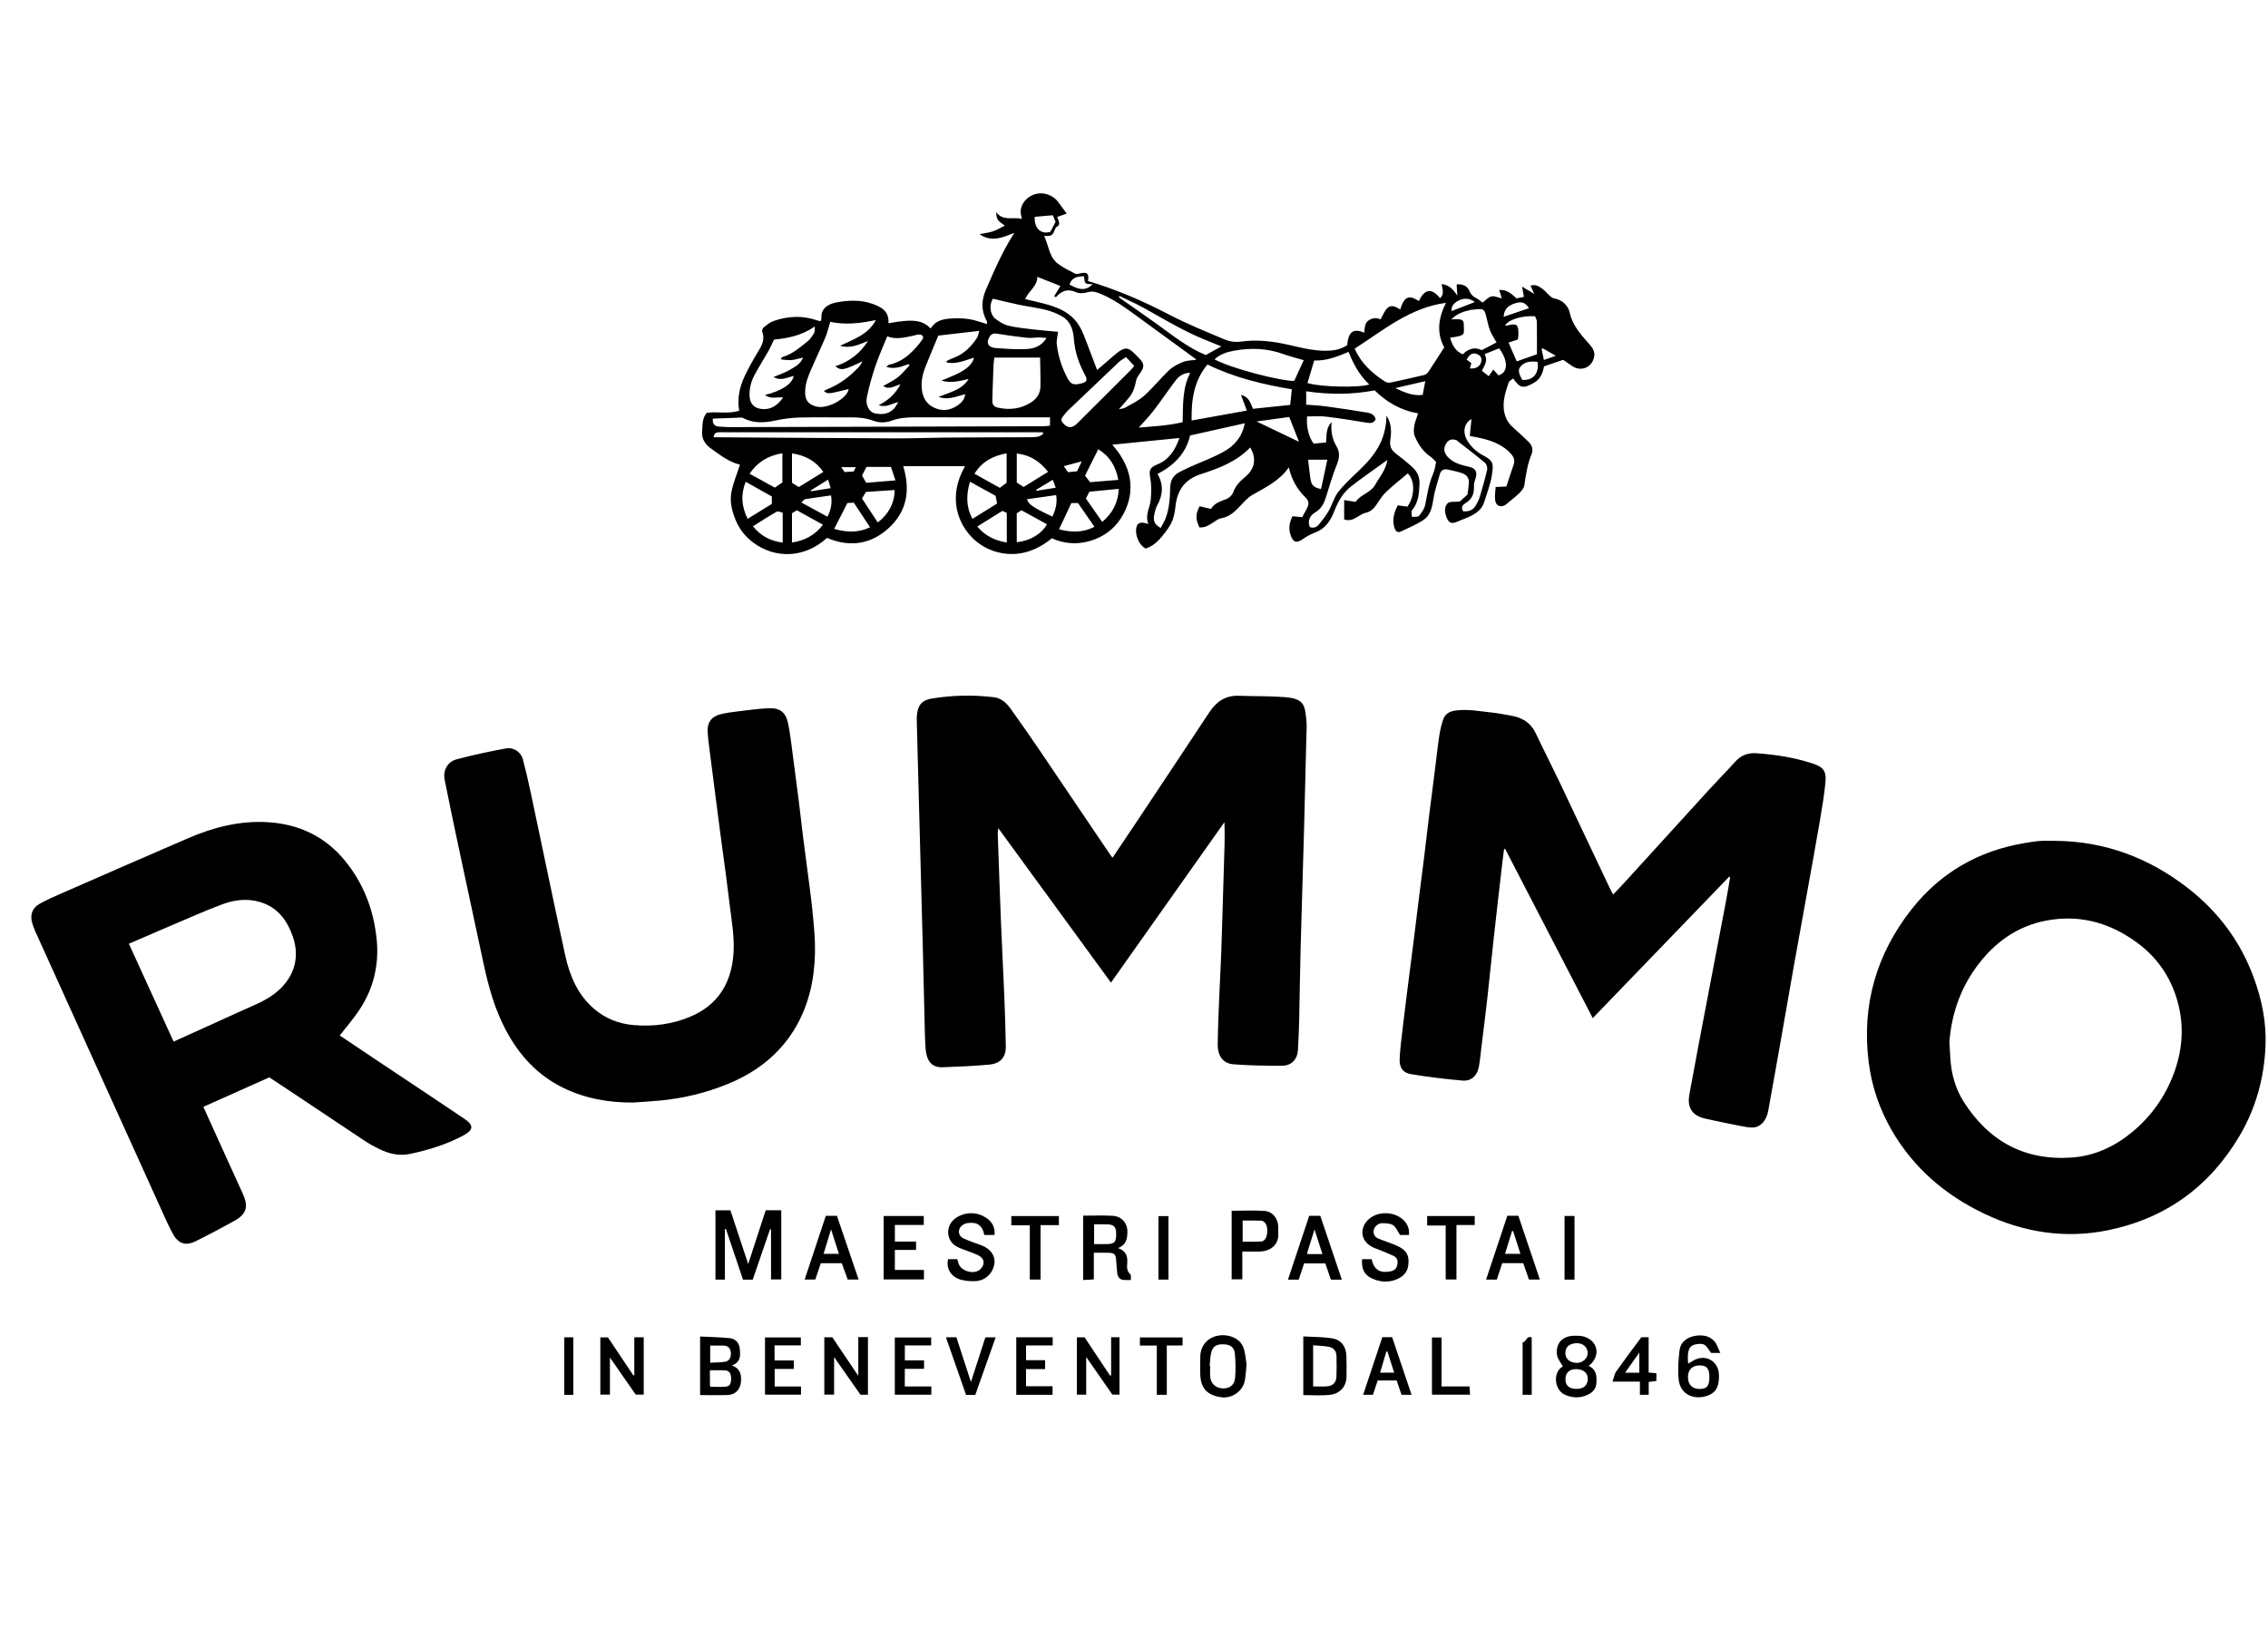 <svg xmlns:inkscape="http://www.inkscape.org/namespaces/inkscape" xmlns:sodipodi="http://sodipodi.sourceforge.net/DTD/sodipodi-0.dtd" xmlns="http://www.w3.org/2000/svg" xmlns:svg="http://www.w3.org/2000/svg" id="svg1334" width="104.979" height="75.376" viewBox="0 0 104.979 75.376" sodipodi:docname="Zuccato.svg" inkscape:export-filename="Rummo.svg" inkscape:export-xdpi="96" inkscape:export-ydpi="96"><defs id="defs1338"><clipPath id="clipPath3917"><path d="M 0,52.376 H 99.2 V 0 H 0 Z" id="path3915"></path></clipPath></defs><g id="g3911" transform="matrix(1.164,0,0,-1.164,-4.575,67.309)"><g id="g3913" clip-path="url(#clipPath3917)"><g id="g3919" transform="translate(37.961,39.245)"><path d="m 0,0 h -0.578 c 0.055,-0.081 0.095,-0.139 0.133,-0.195 0.126,0.008 0.239,0.014 0.363,0.022 C -0.055,-0.116 -0.028,-0.059 0,0 M 27.322,4.723 C 27.304,4.715 27.287,4.708 27.27,4.701 c 0.027,-0.13 0.056,-0.26 0.094,-0.438 0.158,0.055 0.289,0.101 0.474,0.166 -0.213,0.121 -0.365,0.208 -0.516,0.294 M 7.832,-0.504 C 7.598,-0.645 7.384,-0.774 7.17,-0.903 c 0.005,-0.013 0.01,-0.026 0.015,-0.038 0.25,0.04 0.5,0.079 0.767,0.122 -0.045,0.119 -0.078,0.206 -0.12,0.315 m -9.633,-0.428 c 0.008,-0.009 0.016,-0.018 0.025,-0.027 0.25,0.039 0.501,0.079 0.777,0.122 -0.037,0.124 -0.065,0.217 -0.101,0.34 -0.254,-0.158 -0.478,-0.296 -0.701,-0.435 M 8.44,-0.2 c 0.135,0.013 0.245,0.024 0.359,0.035 0.064,0.134 0.123,0.26 0.188,0.395 C 8.731,0.162 8.511,0.103 8.271,0.039 8.334,-0.051 8.385,-0.122 8.44,-0.2 m 15.252,6.408 c 0.317,0.123 0.617,0.239 0.924,0.357 -0.199,0.157 -0.421,0.171 -0.644,0.06 C 23.8,6.54 23.67,6.409 23.692,6.208 m 0.727,-2.282 c 0.246,-0.023 0.408,0.081 0.451,0.263 0.035,0.15 -0.021,0.254 -0.166,0.308 C 24.527,4.562 24.422,4.507 24.29,4.277 24.352,4.231 24.416,4.185 24.479,4.138 24.458,4.064 24.441,4.005 24.419,3.926 M 8.5,7.263 C 8.91,7.026 9.161,7.023 9.422,7.274 9.315,7.288 9.194,7.269 9.14,7.32 9.084,7.374 9.094,7.495 9.074,7.595 8.83,7.582 8.588,7.557 8.5,7.263 M 25.766,5.98 c 0.338,0.115 0.675,0.23 1.005,0.343 C 26.607,6.557 26.49,6.599 26.21,6.514 25.913,6.422 25.77,6.243 25.766,5.98 M 22.646,3.419 C 22.25,3.328 21.875,3.241 21.454,3.144 c 0.377,-0.182 0.709,-0.317 1.089,-0.271 0.036,0.186 0.068,0.358 0.103,0.546 m 4.466,0.767 c -0.273,0.036 -0.534,0.013 -0.694,-0.205 -0.119,-0.163 0.008,-0.35 0.082,-0.51 0.432,-0.034 0.68,0.25 0.612,0.715 M 7.739,9.361 C 7.806,9.49 7.866,9.605 7.945,9.757 7.923,9.811 7.883,9.904 7.834,10.019 7.583,9.997 7.347,9.976 7.116,9.956 7.086,9.489 7.378,9.243 7.739,9.361 M -0.983,-1.125 c -0.352,-0.05 -0.695,-0.094 -1.036,-0.151 -0.048,-0.008 -0.086,-0.077 -0.144,-0.131 0.367,-0.2 0.696,-0.38 1.035,-0.564 0.147,0.277 0.193,0.546 0.145,0.846 m 8.805,-0.843 c 0.121,0.275 0.199,0.54 0.146,0.856 -0.393,-0.056 -0.775,-0.11 -1.157,-0.164 0.038,-0.195 0.248,-0.337 1.011,-0.692 m 10.93,2.263 h -0.765 c 0.032,-0.269 0.057,-0.532 0.098,-0.793 0.036,-0.228 0.158,-0.329 0.417,-0.371 0.083,0.385 0.166,0.77 0.25,1.164 M 17.625,1.009 C 17.485,1.365 17.367,1.663 17.236,1.995 16.831,1.939 16.406,1.88 15.937,1.816 16.518,1.538 17.052,1.283 17.625,1.009 m -17.199,-1 C 0.365,-0.11 0.309,-0.218 0.249,-0.333 c 0.056,-0.099 0.11,-0.196 0.164,-0.291 0.385,0.032 0.754,0.063 1.165,0.097 -0.068,0.202 -0.123,0.368 -0.18,0.536 z M 25.353,3.882 C 25.438,3.785 25.499,3.715 25.554,3.651 25.956,3.758 25.94,4.253 25.583,4.725 25.403,4.653 25.214,4.578 25.006,4.495 25.151,4.235 25.001,4.051 24.897,3.831 24.991,3.759 25.079,3.69 25.17,3.619 25.24,3.72 25.286,3.785 25.353,3.882 M 4.831,-2.362 c 0.315,-0.375 0.705,-0.56 1.174,-0.637 v 1.178 C 5.956,-1.798 5.893,-1.77 5.83,-1.741 5.491,-1.952 5.164,-2.155 4.831,-2.362 m -7.737,-0.639 v 1.189 c -0.078,0.015 -0.183,0.071 -0.238,0.04 -0.32,-0.181 -0.628,-0.383 -0.947,-0.582 0.314,-0.382 0.693,-0.586 1.185,-0.647 m 9.307,0.015 c 0.527,0.05 0.989,0.329 1.201,0.713 C 7.263,-2.087 6.924,-1.9 6.587,-1.715 6.517,-1.76 6.458,-1.799 6.401,-1.836 Z m 3.09,0.612 C 9.264,-2.046 9.048,-1.733 8.837,-1.429 H 8.572 C 8.411,-1.771 8.254,-2.106 8.082,-2.473 8.567,-2.598 9.021,-2.615 9.491,-2.374 m -10.35,-0.082 c 0.494,-0.142 0.953,-0.162 1.426,0.064 -0.223,0.338 -0.433,0.657 -0.645,0.978 -0.09,-0.004 -0.17,-0.009 -0.255,-0.013 -0.171,-0.333 -0.337,-0.658 -0.526,-1.029 m -1.678,-0.543 c 0.513,0.078 0.921,0.297 1.232,0.709 -0.36,0.199 -0.698,0.386 -1.038,0.574 -0.074,-0.046 -0.141,-0.087 -0.194,-0.119 z m 8.939,2.386 C 6.48,-0.664 6.573,-0.724 6.674,-0.79 7,-0.587 7.321,-0.389 7.647,-0.187 7.322,0.229 6.932,0.483 6.402,0.542 Z M 7.584,5.135 C 7.462,5.146 7.384,5.161 7.305,5.16 7.142,5.158 6.977,5.127 6.816,5.144 6.413,5.187 6.01,5.244 5.609,5.308 5.487,5.327 5.402,5.304 5.334,5.205 5.165,4.958 5.254,4.761 5.563,4.737 5.929,4.709 6.298,4.682 6.665,4.691 6.997,4.7 7.335,4.744 7.584,5.135 M 5.561,-1.141 c -0.341,0.188 -0.67,0.369 -1.02,0.561 -0.155,-0.522 -0.158,-1.004 0.098,-1.477 0.34,0.211 0.661,0.411 0.98,0.608 -0.02,0.107 -0.038,0.201 -0.058,0.308 m 4.896,0.277 C 10.04,-0.905 9.663,-0.941 9.288,-0.978 9.239,-1.075 9.197,-1.161 9.152,-1.25 9.368,-1.56 9.579,-1.862 9.8,-2.179 c 0.408,0.346 0.632,0.755 0.657,1.315 M 0.874,-2.2 c 0.429,0.322 0.665,0.772 0.673,1.29 C 1.165,-0.936 0.784,-0.961 0.405,-0.986 0.349,-1.078 0.299,-1.16 0.247,-1.247 0.456,-1.566 0.661,-1.878 0.874,-2.2 m -4.213,1.033 c -0.349,0.196 -0.69,0.388 -1.039,0.584 -0.205,-0.514 -0.164,-0.99 0.079,-1.473 0.325,0.201 0.645,0.399 0.96,0.594 z m 13.778,0.66 C 10.341,0.023 10.104,0.428 9.642,0.712 9.462,0.353 9.289,0.008 9.116,-0.338 c 0.068,-0.089 0.131,-0.171 0.2,-0.261 0.367,0.03 0.732,0.06 1.123,0.092 m -11.728,0.316 c -0.308,0.445 -0.729,0.659 -1.248,0.739 v -1.171 c 0.085,-0.052 0.174,-0.107 0.272,-0.169 0.317,0.196 0.634,0.39 0.976,0.601 M 4.72,-0.263 c 0.347,-0.193 0.682,-0.38 1.008,-0.561 0.102,0.076 0.191,0.143 0.27,0.202 V 0.549 C 5.454,0.45 5.019,0.223 4.72,-0.263 m -7.939,-0.552 c 0.109,0.074 0.21,0.142 0.3,0.204 V 0.552 C -3.486,0.461 -3.911,0.2 -4.223,-0.262 c 0.339,-0.187 0.666,-0.367 1.004,-0.553 M 10.482,6.811 C 10.476,6.799 10.47,6.788 10.464,6.776 c 0.014,-0.018 0.023,-0.041 0.04,-0.053 0.492,-0.345 0.989,-0.683 1.475,-1.035 0.624,-0.45 1.225,-0.935 1.939,-1.23 0.205,0.113 0.407,0.226 0.618,0.344 -0.24,0.097 -0.457,0.186 -0.674,0.275 -0.828,0.337 -1.59,0.798 -2.367,1.233 -0.328,0.183 -0.675,0.335 -1.013,0.501 m 15.8,-2.604 c 0.283,0.099 0.532,0.187 0.804,0.281 0,0.418 0.003,0.859 -0.003,1.301 -10e-4,0.074 -0.049,0.148 -0.071,0.212 -0.509,0.038 -1.063,-0.135 -1.192,-0.365 0.025,-0.002 0.05,-0.01 0.072,-0.004 0.4,0.097 0.464,0.048 0.457,-0.358 C 26.347,5.211 26.336,5.148 26.33,5.077 26.201,5.034 26.082,4.994 25.958,4.953 26.069,4.696 26.175,4.451 26.282,4.207 m -2.129,-5.964 c 0.254,-0.014 0.392,0.049 0.505,0.239 0.061,0.105 0.12,0.216 0.154,0.332 0.106,0.357 0.211,0.716 0.293,1.079 0.02,0.085 -0.02,0.225 -0.084,0.279 -0.36,0.303 -0.736,0.587 -1.107,0.877 -0.013,0.011 -0.025,0.026 -0.039,0.03 -0.144,0.04 -0.272,0.032 -0.372,-0.102 -0.164,-0.22 -0.127,-0.437 0.107,-0.64 0.23,-0.2 0.513,-0.262 0.798,-0.329 0.234,-0.054 0.305,-0.19 0.249,-0.416 -0.028,-0.11 -0.08,-0.221 -0.075,-0.33 0.014,-0.291 -0.055,-0.524 -0.323,-0.684 -0.107,-0.064 -0.215,-0.17 -0.106,-0.335 M 13.299,3.752 C 13.023,3.75 12.847,3.616 12.714,3.44 12.418,3.053 12.148,2.646 11.852,2.259 11.673,2.025 11.464,1.813 11.252,1.573 c 0.598,0.05 1.179,0.079 1.746,0.215 0.018,0.679 -0.019,1.336 0.301,1.964 M 23.68,5.875 c 0.411,0.027 0.498,-0.001 0.497,-0.195 -0.001,-0.426 0.114,-0.434 -0.545,-0.533 0.086,-0.291 0.212,-0.539 0.509,-0.659 0.226,0.231 0.472,0.298 0.753,0.166 0.195,0.102 0.386,0.202 0.586,0.306 -0.091,0.162 -0.186,0.297 -0.246,0.446 -0.064,0.156 -0.1,0.323 -0.139,0.488 -0.098,0.413 -0.11,0.422 -0.536,0.371 -0.024,-0.003 -0.05,0 -0.074,-0.005 C 24.198,6.201 23.92,6.12 23.68,5.875 M 10.747,4.378 C 10.625,4.294 10.531,4.246 10.457,4.175 9.779,3.534 9.104,2.891 8.43,2.245 8.354,2.172 8.293,2.083 8.227,2 8.153,1.907 8.169,1.823 8.249,1.739 8.436,1.54 8.603,1.538 8.813,1.746 c 0.704,0.699 1.406,1.4 2.107,2.102 0.045,0.045 0.084,0.097 0.154,0.178 -0.105,0.113 -0.205,0.22 -0.327,0.352 M 18.229,4.241 C 18.138,3.938 18.049,3.642 17.961,3.345 18.471,3.185 20.024,3.151 20.417,3.287 20.032,3.652 19.787,4.103 19.596,4.583 19.155,4.402 18.744,4.226 18.229,4.241 M 7.45,1.326 C 7.446,1.346 7.443,1.367 7.439,1.387 H 7.199 C 3.04,1.388 -1.12,1.388 -5.279,1.388 -5.345,1.388 -5.411,1.393 -5.476,1.385 -5.59,1.372 -5.62,1.336 -5.66,1.188 c 0.043,0 0.084,0 0.125,0 C -3.157,1.172 -0.778,1.154 1.6,1.144 2.248,1.141 2.896,1.169 3.543,1.175 4.692,1.184 5.841,1.186 6.989,1.19 7.158,1.191 7.324,1.199 7.45,1.326 M 17.813,4.255 C 17.537,4.336 17.269,4.4 17.012,4.494 16.368,4.729 15.71,4.753 15.044,4.632 14.765,4.582 14.491,4.496 14.264,4.288 14.947,3.917 16.925,3.416 17.435,3.43 17.56,3.703 17.684,3.973 17.813,4.255 M 1.214,3.989 C 1.275,4.037 1.297,4.068 1.325,4.074 1.637,4.138 1.906,4.293 2.137,4.499 2.324,4.664 2.491,4.857 2.637,5.06 2.729,5.186 2.659,5.276 2.5,5.274 2.445,5.274 2.39,5.252 2.335,5.24 1.963,5.16 1.592,5.059 1.251,5.206 1.085,4.793 0.908,4.401 0.771,3.996 0.638,3.599 0.525,3.191 0.441,2.781 0.377,2.473 0.531,2.187 0.761,2.139 1.04,2.08 1.316,2.104 1.526,2.334 1.593,2.408 1.636,2.503 1.69,2.588 1.425,2.53 1.222,2.354 0.91,2.465 1.311,2.662 1.583,2.932 1.776,3.292 1.551,3.242 1.345,3.058 1.092,3.225 1.302,3.35 1.508,3.444 1.681,3.582 1.851,3.716 1.987,3.894 2.139,4.052 2.125,4.067 2.112,4.083 2.099,4.098 1.827,4.008 1.559,3.877 1.214,3.989 M -2.889,2.771 c -0.239,0.025 -0.483,-0.08 -0.723,0.099 0.679,0.166 1.088,0.444 1.143,0.759 -0.258,-0.063 -0.513,-0.214 -0.8,-0.045 0.232,0.101 0.457,0.171 0.653,0.29 0.189,0.114 0.412,0.212 0.52,0.485 C -2.279,4.317 -2.42,4.27 -2.563,4.258 -2.695,4.247 -2.831,4.273 -2.965,4.283 c -0.001,0.02 -0.001,0.039 -0.002,0.058 0.026,0.016 0.05,0.038 0.079,0.047 0.382,0.121 0.679,0.378 0.98,0.624 0.104,0.085 0.182,0.208 0.253,0.325 0.032,0.054 0.017,0.137 0.027,0.257 C -2.161,5.227 -2.715,5.125 -3.251,5.073 -3.332,4.906 -3.391,4.764 -3.467,4.63 -3.647,4.312 -3.845,4.001 -4.019,3.679 -4.164,3.412 -4.241,3.122 -4.223,2.812 -4.205,2.52 -4.044,2.35 -3.758,2.315 c 0.402,-0.049 0.655,0.16 0.869,0.456 M 13.292,1.259 C 13.13,0.542 12.651,0.068 11.999,-0.272 c 0.252,-0.434 0.21,-0.842 -0.012,-1.249 -0.049,-0.09 -0.08,-0.195 -0.103,-0.297 -0.071,-0.318 -0.025,-0.444 0.239,-0.603 0.066,0.127 0.143,0.247 0.194,0.378 0.155,0.393 0.174,0.813 0.186,1.226 0.009,0.3 0.122,0.495 0.378,0.625 0.138,0.07 0.275,0.139 0.415,0.202 0.444,0.199 0.906,0.366 1.329,0.601 0.425,0.236 0.744,0.59 0.842,1.134 C 14.736,1.582 14.035,1.425 13.292,1.259 M 7.329,4.358 H 5.508 C 5.498,4.266 5.483,4.17 5.478,4.075 5.469,3.928 5.466,3.78 5.461,3.633 5.45,3.299 5.435,2.964 5.43,2.63 5.427,2.482 5.504,2.397 5.659,2.364 6.125,2.265 6.566,2.316 6.968,2.574 7.182,2.711 7.333,2.917 7.341,3.176 7.354,3.557 7.335,3.939 7.329,4.358 M 8.044,5.384 C 8.023,5.199 7.975,5.037 7.993,4.882 8.047,4.412 8.194,3.964 8.415,3.545 8.548,3.292 8.656,3.258 8.938,3.322 9.202,3.383 9.232,3.45 9.102,3.692 8.865,4.133 8.711,4.597 8.672,5.1 8.645,5.459 8.542,5.802 8.206,5.995 8.006,6.11 7.782,6.199 7.558,6.255 7.205,6.343 6.841,6.385 6.484,6.46 6.137,6.532 5.794,6.62 5.453,6.7 5.296,6.449 5.333,6.073 5.554,5.901 5.705,5.784 5.88,5.672 6.062,5.628 6.392,5.549 6.734,5.515 7.072,5.475 7.403,5.436 7.736,5.412 8.044,5.384 M 3.623,4.159 C 3.616,4.178 3.61,4.198 3.604,4.217 3.696,4.259 3.786,4.309 3.881,4.343 4.291,4.494 4.583,4.782 4.817,5.136 4.865,5.209 4.875,5.307 4.912,5.42 4.345,5.355 3.823,5.295 3.281,5.232 3.121,4.845 2.941,4.421 2.771,3.994 2.665,3.727 2.6,3.45 2.621,3.158 2.646,2.822 2.767,2.543 3.083,2.381 3.419,2.209 3.749,2.247 4.048,2.456 4.194,2.558 4.335,2.69 4.35,2.901 4.001,2.818 3.681,2.651 3.289,2.794 3.532,2.888 3.747,2.957 3.948,3.053 4.155,3.152 4.349,3.278 4.489,3.506 4.119,3.423 3.778,3.331 3.405,3.442 3.676,3.56 3.927,3.647 4.156,3.774 4.5,3.965 4.628,4.119 4.707,4.357 4.347,4.249 4.003,4.086 3.623,4.159 m 4.1,-2.178 H 7.386 C 5.705,1.98 4.023,1.976 2.342,1.981 2.029,1.982 1.726,1.957 1.431,1.85 1.185,1.76 0.934,1.756 0.689,1.848 0.393,1.959 0.089,1.983 -0.224,1.98 -0.896,1.973 -1.569,1.991 -2.241,1.973 -2.564,1.964 -2.891,1.92 -3.207,1.852 -3.633,1.761 -4.043,1.738 -4.445,1.936 -4.479,1.953 -4.52,1.973 -4.557,1.971 -4.932,1.959 -5.308,1.943 -5.685,1.929 -5.702,1.728 -5.621,1.627 -5.442,1.613 c 0.155,-0.012 0.31,-0.022 0.465,-0.022 4.158,0.011 8.316,0.023 12.474,0.036 0.071,0 0.141,0.015 0.226,0.024 z M -1.015,5.78 C -1.083,5.561 -1.129,5.355 -1.208,5.163 -1.343,4.833 -1.504,4.513 -1.644,4.184 -1.813,3.783 -2.029,3.395 -2.014,2.937 c 0.01,-0.289 0.139,-0.437 0.418,-0.52 0.434,-0.127 1.12,0.252 1.279,0.579 0.014,0.03 0.02,0.065 0.034,0.11 C -1.113,2.9 -1.113,2.9 -1.268,3.028 -1.217,3.055 -1.17,3.085 -1.119,3.105 -0.632,3.299 -0.228,3.61 0.126,3.989 0.185,4.052 0.222,4.137 0.269,4.211 -0.472,3.853 -0.586,3.827 -0.813,4.013 -0.259,4.192 0.173,4.524 0.485,5.018 0.145,4.887 -0.183,4.702 -0.626,4.827 -0.057,5.093 0.502,5.285 0.799,5.85 0.185,5.719 -0.423,5.65 -1.015,5.78 M 13.984,4.083 C 13.442,3.429 13.342,2.68 13.355,1.854 c 0.738,0.133 1.448,0.261 2.195,0.396 -0.082,0.219 -0.152,0.405 -0.232,0.62 0.307,-0.061 0.375,-0.308 0.475,-0.55 0.493,0.052 0.991,0.103 1.482,0.154 0.023,0.226 0.044,0.423 0.065,0.621 -1.165,0.199 -2.282,0.462 -3.356,0.988 m 5.854,0.629 c 0.26,-0.587 0.699,-0.98 1.204,-1.308 0.056,-0.036 0.143,-0.055 0.208,-0.042 0.452,0.094 0.903,0.195 1.352,0.303 0.062,0.014 0.128,0.066 0.164,0.12 0.211,0.315 0.414,0.636 0.635,0.979 -0.312,0.565 -0.24,1.174 0.071,1.771 C 22.041,6.346 20.993,5.455 19.838,4.712 M 9.597,3.863 c 0.248,0.214 0.452,0.39 0.656,0.566 0.512,0.444 0.591,0.345 1.032,-0.116 C 11.481,4.107 11.477,3.986 11.313,3.75 11.245,3.652 11.164,3.547 11.145,3.436 11.103,3.189 11.025,2.964 10.87,2.771 10.748,2.618 10.613,2.476 10.462,2.303 c 0.104,0.025 0.191,0.027 0.256,0.065 0.259,0.151 0.539,0.281 0.758,0.479 0.351,0.317 0.648,0.693 0.993,1.017 0.154,0.145 0.361,0.246 0.56,0.324 0.155,0.062 0.337,0.056 0.513,0.08 -0.018,0.021 -0.027,0.035 -0.04,0.044 C 12.715,4.886 11.927,5.459 11.14,6.035 10.679,6.372 10.218,6.704 9.68,6.915 9.532,6.972 9.404,7.007 9.238,6.96 9.089,6.918 8.896,6.895 8.764,6.956 8.429,7.11 8.187,7.018 7.966,6.765 7.962,6.761 7.938,6.774 7.885,6.793 7.973,6.937 8.058,7.073 8.139,7.205 7.825,7.329 7.521,7.449 7.217,7.569 7.229,7.198 6.873,7.012 6.735,6.683 7.003,6.62 7.247,6.568 7.487,6.504 7.938,6.383 8.374,6.229 8.702,5.868 8.932,5.614 9.05,5.304 9.168,4.992 9.305,4.629 9.443,4.268 9.597,3.863 m 8.455,-6.245 c 0.142,-0.057 0.268,-0.014 0.354,0.09 0.144,0.174 0.287,0.355 0.399,0.55 0.137,0.239 0.206,0.523 0.37,0.739 0.22,0.29 0.494,0.543 0.761,0.795 0.369,0.351 0.718,0.716 0.934,1.185 0.154,0.337 0.227,0.696 0.233,1.071 0.202,-0.3 0.204,-0.632 0.154,-0.963 -0.037,-0.24 0.031,-0.407 0.223,-0.549 0.21,-0.155 0.413,-0.322 0.609,-0.494 0.209,-0.184 0.341,-0.398 0.328,-0.702 -0.018,-0.379 -0.034,-0.744 -0.297,-1.055 -0.045,-0.053 -0.007,-0.175 -0.007,-0.264 0.096,0.01 0.236,-0.015 0.282,0.039 0.11,0.131 0.223,0.292 0.253,0.455 0.078,0.416 0.141,0.831 0.312,1.224 0.067,0.151 0.083,0.323 0.118,0.466 -0.091,0.089 -0.143,0.157 -0.209,0.201 -0.306,0.201 -0.498,0.495 -0.639,0.817 -0.053,0.121 -0.042,0.282 -0.021,0.419 0.027,0.162 0.095,0.317 0.153,0.498 C 21.666,2.255 21.107,2.59 20.634,3.053 19.726,2.88 18.833,2.882 17.91,3.016 V 2.485 C 18.173,2.463 18.427,2.453 18.677,2.419 19.233,2.343 19.789,2.262 20.341,2.169 20.484,2.146 20.626,2.085 20.673,1.911 20.607,1.76 20.498,1.739 20.338,1.765 19.786,1.857 19.231,1.944 18.674,2.011 18.434,2.04 18.187,2.016 17.946,2.016 17.91,1.621 18.01,1.193 18.208,0.935 c 0.155,0.014 0.327,0.031 0.493,0.046 0.028,0.293 -0.016,0.561 0.223,0.815 -0.043,-0.38 0.026,-0.688 0.191,-0.965 0.144,-0.242 0.121,-0.462 0.019,-0.717 -0.165,-0.412 -0.294,-0.839 -0.423,-1.265 -0.08,-0.265 -0.181,-0.494 -0.436,-0.646 -0.211,-0.126 -0.32,-0.323 -0.223,-0.585 m 5.967,1.016 c 0.073,0.065 0.181,0.162 0.306,0.274 0.017,0.138 0.045,0.299 0.056,0.461 0.015,0.198 -0.094,0.331 -0.27,0.391 -0.192,0.065 -0.391,0.107 -0.588,0.148 -0.154,0.032 -0.258,-0.052 -0.298,-0.19 -0.098,-0.342 -0.212,-0.683 -0.265,-1.033 -0.046,-0.313 -0.12,-0.61 -0.383,-0.786 -0.277,-0.184 -0.591,-0.311 -0.892,-0.456 -0.151,-0.073 -0.223,0.015 -0.266,0.152 -0.099,0.319 -0.013,0.605 0.134,0.886 0.14,-0.019 0.267,-0.036 0.382,-0.052 0.302,0.408 0.307,1.042 0.016,1.322 -0.289,-0.245 -0.589,-0.48 -0.866,-0.742 C 20.94,-1.129 20.83,-1.307 20.717,-1.476 20.605,-1.645 20.476,-1.774 20.266,-1.82 20.161,-1.843 20.061,-1.909 19.967,-1.968 19.805,-2.07 19.643,-2.156 19.421,-2.079 v 0.768 c 0.176,-0.028 0.308,-0.049 0.454,-0.072 0.195,0.299 0.604,0.356 0.789,0.696 0.165,0.301 0.412,0.559 0.474,0.975 -0.131,-0.096 -0.223,-0.163 -0.316,-0.23 -0.375,-0.273 -0.757,-0.536 -1.123,-0.82 -0.33,-0.257 -0.528,-0.615 -0.675,-1.001 -0.143,-0.371 -0.357,-0.684 -0.742,-0.831 -0.175,-0.068 -0.334,-0.148 -0.487,-0.257 -0.281,-0.202 -0.421,-0.139 -0.519,0.197 -0.07,0.243 -0.027,0.464 0.09,0.7 0.129,-0.012 0.256,-0.024 0.385,-0.036 0.052,0.095 0.107,0.202 0.167,0.306 0.113,0.195 0.119,0.33 -0.043,0.486 -0.329,0.321 -0.542,0.701 -0.655,1.189 -0.375,-0.537 -0.913,-0.79 -1.428,-1.083 -0.208,-0.117 -0.374,-0.313 -0.542,-0.49 -0.205,-0.217 -0.417,-0.401 -0.726,-0.453 -0.103,-0.017 -0.197,-0.092 -0.289,-0.151 -0.178,-0.112 -0.349,-0.237 -0.571,-0.208 -0.157,0.331 -0.158,0.505 0.007,0.839 0.136,-0.032 0.282,-0.067 0.456,-0.109 0.125,0.234 0.375,0.304 0.62,0.398 0.106,0.042 0.222,0.156 0.26,0.264 0.096,0.266 0.274,0.444 0.485,0.62 0.388,0.324 0.446,0.733 0.192,1.166 -0.536,-0.566 -1.243,-0.829 -1.952,-1.059 -0.66,-0.214 -0.956,-0.65 -1.022,-1.304 -0.019,-0.185 -0.055,-0.373 -0.121,-0.546 -0.059,-0.155 -0.157,-0.3 -0.258,-0.434 -0.201,-0.267 -0.411,-0.527 -0.737,-0.655 -0.022,-0.009 -0.045,-0.017 -0.065,-0.024 -0.296,0.142 -0.484,0.669 -0.33,0.947 0.025,0.047 0.11,0.081 0.169,0.083 0.077,0.005 0.156,-0.027 0.268,-0.051 -0.151,0.358 0.073,0.656 0.095,0.981 0.019,0.271 0.032,0.552 -0.017,0.817 -0.06,0.335 -0.038,0.44 0.278,0.569 0.478,0.195 0.714,0.585 0.877,1.051 C 11.973,1.07 11.095,0.982 10.199,0.892 11.141,-0.163 11.06,-1.206 10.557,-2.012 10.266,-2.478 9.835,-2.784 9.309,-2.938 8.792,-3.088 8.278,-3.047 7.794,-2.83 6.589,-3.833 5.343,-3.467 4.706,-2.879 4.027,-2.252 3.661,-1.164 4.336,0.022 4.33,0.027 4.324,0.037 4.319,0.037 c -0.802,0 -1.604,0 -2.432,0 0.324,-1.058 0.101,-1.944 -0.749,-2.605 -0.691,-0.537 -1.473,-0.589 -2.282,-0.247 -0.899,-0.816 -2.057,-0.832 -2.925,-0.192 -0.311,0.228 -0.555,0.529 -0.706,0.896 -0.15,0.361 -0.243,0.74 -0.17,1.12 0.071,0.368 0.222,0.722 0.34,1.09 -0.417,0.096 -0.78,0.372 -1.146,0.636 -0.228,0.164 -0.384,0.376 -0.359,0.682 0.021,0.258 -0.006,0.526 0.186,0.743 0.418,0.062 0.848,-0.056 1.288,0.083 -0.087,0.495 0.018,0.953 0.222,1.384 0.152,0.323 0.327,0.637 0.514,0.941 0.158,0.257 0.302,0.501 0.18,0.818 -0.017,0.045 0.016,0.138 0.057,0.171 0.119,0.095 0.243,0.201 0.383,0.251 0.576,0.202 1.161,0.234 1.747,0.028 0.031,-0.011 0.063,-0.019 0.095,-0.024 0.015,-0.002 0.031,0.005 0.057,0.011 0.005,0.045 0.015,0.093 0.014,0.14 -0.007,0.255 0.133,0.413 0.348,0.512 0.095,0.043 0.199,0.071 0.302,0.087 C -0.27,6.636 0.177,6.657 0.614,6.511 0.995,6.384 1.338,6.215 1.298,5.722 2.376,5.924 2.659,5.813 2.982,5.518 3.158,5.822 3.46,5.89 3.771,5.911 4.015,5.928 4.265,5.924 4.506,5.887 4.742,5.851 4.971,5.761 5.214,5.691 5.214,5.72 5.23,5.772 5.212,5.805 4.979,6.214 4.992,6.635 5.172,7.05 5.504,7.815 5.831,8.584 6.306,9.317 5.841,9.138 5.399,8.929 4.921,9.268 5.117,9.307 5.291,9.323 5.452,9.378 5.617,9.435 5.769,9.529 5.928,9.607 5.832,9.683 5.72,9.74 5.655,9.83 5.597,9.91 5.59,10.026 5.585,10.147 5.852,9.762 6.256,9.967 6.607,9.873 6.592,9.936 6.579,9.987 6.569,10.038 6.47,10.544 7.02,11.001 7.554,10.867 7.773,10.812 7.954,10.69 8.084,10.498 8.172,10.368 8.271,10.247 8.39,10.086 8.232,10.03 8.13,9.994 8.009,9.951 8.028,9.9 8.045,9.851 8.064,9.802 8.1,9.71 8.104,9.627 8.006,9.567 7.981,9.552 7.952,9.531 7.942,9.505 7.814,9.193 7.815,9.193 7.489,9.193 7.678,8.814 7.68,8.351 8.052,8.081 8.26,7.93 8.493,7.812 8.723,7.696 8.778,7.668 8.867,7.695 8.938,7.711 9.204,7.77 9.283,7.697 9.233,7.403 10.344,7.072 11.406,6.617 12.439,6.078 13.165,5.7 13.927,5.389 14.682,5.072 c 0.187,-0.078 0.419,-0.11 0.619,-0.081 0.668,0.096 1.317,0.012 1.965,-0.139 0.524,-0.122 1.045,-0.252 1.59,-0.218 0.247,0.015 0.469,0.077 0.686,0.218 0.045,0.534 0.244,0.683 0.676,0.494 0.025,0.195 0.009,0.409 0.219,0.518 0.155,0.081 0.312,0.077 0.43,0.012 0.091,0.155 0.152,0.336 0.274,0.453 0.163,0.153 0.349,0.042 0.512,-0.06 0.161,0.579 0.401,0.56 0.738,0.336 0.234,0.492 0.505,0.53 0.844,0.116 0.178,0.158 0.095,0.356 0.062,0.561 0.31,-0.038 0.469,-0.226 0.625,-0.463 -0.009,0.15 -0.019,0.299 -0.029,0.449 0.232,0.023 0.424,-0.059 0.5,-0.247 0.06,-0.147 0.147,-0.237 0.287,-0.302 0.094,-0.044 0.172,-0.122 0.244,-0.176 0.115,0.086 0.22,0.216 0.349,0.247 0.124,0.029 0.272,-0.046 0.416,-0.076 -0.025,0.083 -0.062,0.202 -0.101,0.332 0.291,0.027 0.485,-0.145 0.684,-0.334 0.093,0.019 0.193,0.04 0.298,0.061 -0.022,0.118 -0.043,0.234 -0.074,0.407 0.177,-0.106 0.312,-0.186 0.486,-0.29 -0.059,0.126 -0.1,0.215 -0.152,0.328 0.209,0.07 0.354,-0.039 0.492,-0.139 C 27.414,7.012 27.483,6.915 27.57,6.84 27.629,6.788 27.698,6.723 27.771,6.711 28.103,6.654 28.329,6.421 28.389,6.146 28.504,5.623 28.84,5.27 29.166,4.896 29.291,4.752 29.401,4.603 29.363,4.396 29.287,3.979 28.872,3.787 28.512,4.006 28.369,4.094 28.235,4.198 28.131,4.269 27.857,4.175 27.62,4.095 27.369,4.009 27.322,3.753 27.231,3.504 26.973,3.357 26.532,3.106 26.413,3.144 26.142,3.525 26.082,3.475 25.992,3.438 25.969,3.375 25.809,2.93 25.667,2.484 25.84,2 c 0.098,-0.276 0.309,-0.434 0.508,-0.613 0.139,-0.126 0.276,-0.254 0.41,-0.385 0.137,-0.133 0.185,-0.32 0.119,-0.476 -0.169,-0.403 -0.228,-0.823 -0.291,-1.249 -0.017,-0.114 -0.117,-0.23 -0.206,-0.318 -0.149,-0.148 -0.324,-0.269 -0.479,-0.41 -0.194,-0.176 -0.434,-0.126 -0.474,0.126 -0.027,0.169 0.008,0.348 0.017,0.535 0.174,0.008 0.303,0.013 0.426,0.019 0.099,0.299 0.193,0.59 0.293,0.878 0.058,0.169 0,0.301 -0.111,0.424 -0.305,0.343 -0.711,0.501 -1.14,0.609 -0.149,0.038 -0.301,0.061 -0.495,0.098 0.023,0.237 0.045,0.464 0.066,0.678 C 24.165,1.723 24.112,1.35 24.359,0.988 24.514,0.76 24.715,0.59 24.958,0.461 25.364,0.246 25.364,0.135 25.293,-0.329 25.238,-0.693 25.095,-1.045 24.985,-1.4 24.901,-1.669 24.691,-1.826 24.454,-1.945 24.283,-2.03 24.099,-2.091 23.923,-2.167 c -0.234,-0.103 -0.341,-0.059 -0.432,0.174 -0.076,0.195 -0.096,0.413 0.044,0.555 0.081,0.083 0.282,0.047 0.484,0.072" style="fill:#000000;fill-opacity:1;fill-rule:nonzero;stroke:none" id="path3921"></path></g><g id="g3923" transform="translate(72.693,22.956)"><path d="m 0,0 c -1.795,-1.861 -3.59,-3.723 -5.426,-5.627 -1.175,2.269 -2.33,4.5 -3.484,6.731 C -8.925,1.101 -8.938,1.098 -8.953,1.095 -8.977,0.916 -9.002,0.736 -9.022,0.555 -9.137,-0.442 -9.253,-1.44 -9.363,-2.438 -9.452,-3.242 -9.53,-4.047 -9.62,-4.852 -9.693,-5.5 -9.776,-6.148 -9.856,-6.796 c -0.033,-0.267 -0.051,-0.538 -0.107,-0.801 -0.071,-0.338 -0.307,-0.544 -0.644,-0.514 -0.674,0.059 -1.348,0.139 -2.016,0.249 -0.361,0.058 -0.498,0.26 -0.481,0.631 0.02,0.399 0.072,0.797 0.119,1.196 0.07,0.6 0.147,1.2 0.222,1.8 0.076,0.599 0.155,1.198 0.23,1.798 0.056,0.445 0.108,0.892 0.164,1.337 0.077,0.616 0.158,1.23 0.234,1.846 0.072,0.583 0.138,1.167 0.21,1.75 0.074,0.599 0.154,1.198 0.229,1.797 0.055,0.437 0.101,0.876 0.167,1.311 0.032,0.217 0.084,0.432 0.153,0.64 0.072,0.219 0.241,0.327 0.478,0.361 0.495,0.073 0.978,-0.029 1.465,-0.078 C -9.174,6.5 -8.918,6.446 -8.662,6.401 -8.226,6.326 -7.891,6.12 -7.693,5.704 -7.39,5.062 -7.065,4.43 -6.76,3.79 c 0.677,-1.421 1.347,-2.845 2.021,-4.267 0.034,-0.073 0.075,-0.143 0.123,-0.233 0.174,0.183 0.338,0.35 0.495,0.523 1.132,1.241 2.261,2.484 3.392,3.725 0.321,0.35 0.658,0.686 0.973,1.039 C 0.472,4.832 0.759,4.931 1.078,4.909 1.845,4.856 2.604,4.738 3.336,4.494 3.746,4.358 3.868,4.192 3.828,3.762 3.779,3.243 3.692,2.727 3.604,2.212 3.438,1.24 3.26,0.27 3.085,-0.701 2.909,-1.679 2.73,-2.657 2.556,-3.636 2.401,-4.503 2.253,-5.37 2.1,-6.237 1.918,-7.265 1.738,-8.292 1.551,-9.318 1.48,-9.702 1.252,-9.958 0.957,-9.977 0.805,-9.986 0.648,-9.954 0.496,-9.925 c -0.464,0.09 -0.928,0.182 -1.389,0.287 -0.221,0.05 -0.443,0.117 -0.589,0.318 -0.167,0.228 -0.133,0.488 -0.088,0.734 0.232,1.274 0.477,2.548 0.719,3.821 0.243,1.272 0.488,2.543 0.729,3.816 0.059,0.308 0.106,0.618 0.16,0.928 C 0.025,-0.014 0.013,-0.007 0,0" style="fill:#000000;fill-opacity:1;fill-rule:nonzero;stroke:none" id="path3925"></path></g><g id="g3927" transform="translate(48.171,23.709)"><path d="M 0,0 C 0.34,0.507 0.663,0.984 0.982,1.464 1.939,2.904 2.898,4.342 3.85,5.786 4.132,6.214 4.496,6.462 5.025,6.442 5.63,6.419 6.237,6.435 6.841,6.389 7.647,6.327 7.647,6.054 7.711,5.435 7.73,5.248 7.714,5.058 7.709,4.869 7.679,3.599 7.649,2.328 7.614,1.058 7.571,-0.499 7.52,-2.056 7.479,-3.612 7.453,-4.547 7.444,-5.481 7.423,-6.416 7.413,-6.826 7.397,-7.235 7.373,-7.645 7.351,-8.013 7.122,-8.27 6.751,-8.273 c -0.647,-0.006 -1.295,0.008 -1.94,0.056 -0.415,0.031 -0.634,0.332 -0.628,0.796 0.007,0.607 0.033,1.213 0.057,1.819 0.024,0.607 0.063,1.212 0.083,1.818 0.039,1.131 0.068,2.262 0.104,3.392 0.019,0.597 0.045,1.193 0.024,1.808 -1.495,-2.115 -2.99,-4.229 -4.513,-6.383 -1.499,2.054 -2.975,4.077 -4.481,6.142 -0.011,-0.1 -0.024,-0.157 -0.022,-0.213 0.042,-1.171 0.081,-2.342 0.128,-3.513 0.039,-0.975 0.092,-1.949 0.132,-2.924 0.027,-0.671 0.049,-1.343 0.061,-2.015 0.008,-0.44 -0.204,-0.696 -0.651,-0.738 -0.618,-0.057 -1.24,-0.085 -1.861,-0.106 -0.465,-0.016 -0.645,0.288 -0.679,0.753 -0.028,0.385 -0.031,0.77 -0.041,1.155 -0.025,1.025 -0.047,2.05 -0.074,3.074 -0.044,1.697 -0.092,3.393 -0.137,5.089 -0.034,1.23 -0.065,2.459 -0.097,3.688 -0.002,0.074 -0.003,0.148 0.003,0.221 0.031,0.416 0.192,0.622 0.599,0.687 0.82,0.133 1.646,0.151 2.473,0.05 C -4.411,6.346 -4.21,6.142 -4.047,5.917 -3.659,5.38 -3.282,4.836 -2.91,4.289 -1.965,2.896 -1.025,1.501 -0.083,0.106 -0.065,0.081 -0.044,0.057 0,0" style="fill:#000000;fill-opacity:1;fill-rule:nonzero;stroke:none" id="path3929"></path></g><g id="g3931" transform="translate(81.449,16.378)"><path d="m 0,0 c 0.012,-0.212 0.024,-0.424 0.037,-0.636 0.037,-0.621 0.199,-1.215 0.529,-1.735 0.996,-1.572 2.422,-2.356 4.304,-2.223 0.925,0.066 1.729,0.451 2.43,1.039 0.74,0.62 1.283,1.391 1.622,2.298 0.325,0.87 0.411,1.762 0.202,2.67 C 8.883,2.455 8.333,3.311 7.472,3.946 6.462,4.69 5.336,5.047 4.069,4.867 2.874,4.697 1.936,4.09 1.202,3.157 0.477,2.233 0.09,1.175 0,0 M 4.23,8.002 C 6.202,7.982 7.945,7.322 9.494,6.115 10.711,5.166 11.592,3.974 12.118,2.522 12.43,1.663 12.608,0.77 12.571,-0.142 12.52,-1.405 12.197,-2.607 11.552,-3.709 10.366,-5.73 8.626,-7.005 6.335,-7.48 4.625,-7.835 2.969,-7.581 1.396,-6.833 c -1.559,0.741 -2.823,1.822 -3.693,3.329 -0.487,0.844 -0.794,1.75 -0.914,2.718 -0.281,2.259 0.309,4.285 1.703,6.061 1.144,1.456 2.659,2.329 4.491,2.637 0.21,0.035 0.421,0.071 0.632,0.087 0.204,0.015 0.41,0.003 0.615,0.003" style="fill:#000000;fill-opacity:1;fill-rule:nonzero;stroke:none" id="path3933"></path></g><g id="g3935" transform="translate(9.055,20.288)"><path d="m 0,0 c 0.6,-1.313 1.188,-2.599 1.779,-3.893 0.937,0.424 1.841,0.831 2.743,1.243 0.436,0.198 0.885,0.367 1.272,0.664 0.734,0.563 1.041,1.373 0.724,2.276 C 6.288,0.942 5.906,1.46 5.202,1.663 4.694,1.81 4.189,1.745 3.711,1.567 3.027,1.311 2.359,1.011 1.686,0.726 1.132,0.491 0.582,0.251 0,0 m 8.386,-3.649 c 0.526,-0.353 1.052,-0.707 1.58,-1.06 1.125,-0.751 2.254,-1.496 3.375,-2.254 0.375,-0.253 0.371,-0.442 -0.031,-0.659 -0.662,-0.357 -1.376,-0.577 -2.112,-0.735 -0.461,-0.1 -0.873,0.006 -1.276,0.208 C 9.74,-8.059 9.56,-7.96 9.39,-7.848 8.297,-7.123 7.208,-6.395 6.118,-5.667 5.942,-5.549 5.764,-5.434 5.584,-5.315 4.714,-5.704 3.848,-6.092 2.962,-6.487 c 0.203,-0.449 0.395,-0.877 0.59,-1.305 0.327,-0.72 0.657,-1.437 0.982,-2.159 0.232,-0.515 0.142,-0.806 -0.352,-1.079 -0.499,-0.277 -1.004,-0.543 -1.514,-0.799 -0.395,-0.197 -0.693,-0.116 -0.91,0.277 -0.216,0.392 -0.391,0.807 -0.576,1.215 -0.859,1.894 -1.715,3.788 -2.573,5.682 -0.776,1.716 -1.554,3.43 -2.33,5.145 -0.047,0.104 -0.084,0.212 -0.119,0.321 -0.098,0.303 -0.015,0.601 0.265,0.762 0.309,0.177 0.64,0.318 0.968,0.462 1.646,0.721 3.293,1.442 4.943,2.154 C 3.351,4.628 4.405,4.902 5.521,4.834 6.753,4.76 7.793,4.274 8.585,3.312 9.333,2.403 9.734,1.342 9.853,0.184 9.961,-0.875 9.712,-1.864 9.091,-2.741 8.875,-3.048 8.631,-3.335 8.386,-3.649" style="fill:#000000;fill-opacity:1;fill-rule:nonzero;stroke:none" id="path3937"></path></g><g id="g3939" transform="translate(29.119,13.971)"><path d="m 0,0 c -0.971,-0.008 -1.907,0.156 -2.782,0.581 -1.03,0.5 -1.764,1.303 -2.295,2.306 -0.439,0.83 -0.686,1.721 -0.881,2.632 -0.321,1.497 -0.644,2.994 -0.962,4.491 -0.2,0.94 -0.398,1.881 -0.586,2.823 -0.076,0.383 0.112,0.725 0.486,0.823 0.646,0.168 1.299,0.312 1.955,0.43 0.279,0.051 0.588,-0.121 0.673,-0.448 0.108,-0.41 0.204,-0.823 0.292,-1.238 0.227,-1.059 0.446,-2.119 0.67,-3.179 0.238,-1.123 0.47,-2.247 0.718,-3.368 0.179,-0.811 0.49,-1.557 1.139,-2.119 C -1.113,3.337 -0.577,3.129 0.024,3.079 0.802,3.016 1.556,3.114 2.278,3.422 3.227,3.827 3.771,4.545 3.937,5.56 4.03,6.124 3.984,6.684 3.908,7.245 3.829,7.828 3.762,8.412 3.686,8.995 3.613,9.554 3.534,10.111 3.46,10.67 c -0.073,0.55 -0.143,1.101 -0.214,1.651 -0.074,0.575 -0.15,1.15 -0.221,1.726 -0.03,0.243 -0.065,0.487 -0.073,0.731 -0.012,0.349 0.152,0.57 0.496,0.662 0.219,0.058 0.448,0.087 0.674,0.115 0.405,0.05 0.811,0.106 1.218,0.128 0.485,0.026 0.717,-0.148 0.815,-0.624 0.086,-0.415 0.128,-0.84 0.185,-1.26 C 6.42,13.2 6.499,12.6 6.575,12 6.632,11.547 6.681,11.092 6.737,10.639 6.791,10.201 6.851,9.765 6.907,9.328 6.982,8.737 7.069,8.146 7.126,7.554 7.178,7.025 7.23,6.493 7.22,5.963 7.2,4.931 6.991,3.938 6.47,3.029 5.842,1.935 4.898,1.209 3.748,0.737 2.884,0.383 1.983,0.166 1.053,0.079 0.703,0.047 0.351,0.026 0,0" style="fill:#000000;fill-opacity:1;fill-rule:nonzero;stroke:none" id="path3941"></path></g><g id="g3943" transform="translate(34.548,8.922)"><path d="M 0,0 C -0.228,-0.664 -0.456,-1.328 -0.686,-1.997 H -1.071 C -1.299,-1.321 -1.525,-0.65 -1.751,0.021 -1.765,0.02 -1.779,0.017 -1.792,0.015 v -2.009 h -0.375 v 2.757 h 0.594 c 0.232,-0.7 0.468,-1.41 0.708,-2.137 0.234,0.718 0.465,1.429 0.696,2.138 H 0.45 v -2.75 H 0.043 v 2 C 0.029,0.009 0.014,0.005 0,0" style="fill:#000000;fill-opacity:1;fill-rule:nonzero;stroke:none" id="path3945"></path></g><g id="g3947" transform="translate(47.438,9.127)"><path d="m 0,0 v -0.788 c 0.154,0 0.292,-0.001 0.429,0 0.391,0 0.457,0.066 0.448,0.452 -0.004,0.223 -0.1,0.326 -0.322,0.334 C 0.376,0.005 0.198,0 0,0 M -0.435,0.345 C -0.039,0.345 0.347,0.36 0.729,0.34 1.124,0.319 1.332,0.018 1.325,-0.298 1.318,-0.583 1.279,-0.816 0.953,-0.945 1.249,-1.049 1.337,-1.246 1.319,-1.514 1.308,-1.681 1.285,-1.855 1.443,-1.99 c 0.038,-0.032 0.014,-0.135 0.02,-0.225 -0.094,0 -0.167,10e-4 -0.238,0 C 1.049,-2.218 0.947,-2.124 0.923,-1.959 0.898,-1.782 0.891,-1.602 0.877,-1.423 0.861,-1.196 0.807,-1.139 0.576,-1.131 0.39,-1.125 0.202,-1.13 -0.011,-1.13 V -2.191 C -0.161,-2.2 -0.287,-2.207 -0.435,-2.216 Z" style="fill:#000000;fill-opacity:1;fill-rule:nonzero;stroke:none" id="path3949"></path></g><g id="g3951" transform="translate(53.345,8.438)"><path d="M 0,0 C 0.254,0 0.497,-0.005 0.739,0.004 0.788,0.005 0.845,0.045 0.881,0.084 1,0.211 1.015,0.594 0.904,0.73 0.867,0.777 0.804,0.831 0.75,0.834 0.5,0.845 0.25,0.839 0,0.839 Z m -0.437,1.229 c 0.441,0 0.866,0.02 1.289,-0.005 C 1.186,1.204 1.406,0.932 1.415,0.596 1.417,0.514 1.409,0.432 1.416,0.35 1.456,-0.12 1.11,-0.384 0.673,-0.393 0.453,-0.397 0.233,-0.394 -0.013,-0.394 v -0.552 -0.551 h -0.424 z" style="fill:#000000;fill-opacity:1;fill-rule:nonzero;stroke:none" id="path3953"></path></g><g id="g3955" transform="translate(58.096,7.742)"><path d="M 0,0 H 0.376 C 0.475,-0.423 0.7,-0.566 1.126,-0.486 1.278,-0.458 1.37,-0.373 1.401,-0.218 1.432,-0.065 1.393,0.059 1.252,0.128 1.086,0.209 0.912,0.275 0.741,0.347 0.615,0.4 0.479,0.437 0.362,0.506 -0.113,0.783 -0.074,1.312 0.286,1.608 0.702,1.951 1.386,1.875 1.702,1.493 1.826,1.343 1.883,1.173 1.863,0.96 H 1.507 C 1.413,1.103 1.354,1.271 1.234,1.35 1.119,1.426 0.943,1.428 0.794,1.43 0.64,1.432 0.481,1.289 0.46,1.152 0.433,0.984 0.516,0.868 0.667,0.808 0.9,0.714 1.141,0.638 1.371,0.539 1.765,0.37 1.894,0.138 1.832,-0.269 1.796,-0.506 1.648,-0.671 1.444,-0.771 1.094,-0.943 0.729,-0.925 0.383,-0.764 0.082,-0.625 -0.036,-0.371 0,0" style="fill:#000000;fill-opacity:1;fill-rule:nonzero;stroke:none" id="path3957"></path></g><g id="g3959" transform="translate(41.629,7.741)"><path d="M 0,0 H 0.364 C 0.383,-0.059 0.403,-0.118 0.422,-0.179 0.518,-0.481 1.041,-0.624 1.274,-0.41 1.486,-0.217 1.459,0.031 1.194,0.158 0.992,0.256 0.774,0.32 0.565,0.403 0.375,0.479 0.188,0.562 0.085,0.757 -0.08,1.07 0.016,1.447 0.329,1.651 0.72,1.905 1.217,1.882 1.58,1.599 1.781,1.442 1.873,1.236 1.85,0.962 H 1.442 C 1.372,1.343 1.156,1.494 0.769,1.435 0.596,1.408 0.449,1.277 0.435,1.125 0.418,0.961 0.526,0.863 0.655,0.807 0.877,0.709 1.108,0.634 1.334,0.549 1.708,0.408 1.876,0.119 1.848,-0.145 1.806,-0.537 1.504,-0.845 1.116,-0.871 0.924,-0.885 0.722,-0.87 0.536,-0.823 0.172,-0.733 -0.09,-0.432 0,0" style="fill:#000000;fill-opacity:1;fill-rule:nonzero;stroke:none" id="path3961"></path></g><g id="g3963" transform="translate(38.061,4.64)"><path d="M 0,0 H 0.384 V -2.292 H 0.087 c -0.339,0.485 -0.685,0.978 -1.049,1.499 v -1.494 h -0.389 v 2.282 h 0.318 C -0.704,-0.493 -0.369,-0.992 0,-1.541 Z" style="fill:#000000;fill-opacity:1;fill-rule:nonzero;stroke:none" id="path3965"></path></g><g id="g3967" transform="translate(28.106,4.629)"><path d="m 0,0 c 0.336,-0.502 0.673,-1.007 1.01,-1.511 l 0.038,0.006 v 1.51 H 1.422 V -2.276 H 1.105 c -0.327,0.47 -0.661,0.951 -1.027,1.477 V -2.276 H -0.303 V 0 Z" style="fill:#000000;fill-opacity:1;fill-rule:nonzero;stroke:none" id="path3969"></path></g><g id="g3971" transform="translate(32.172,3.623)"><path d="M 0,0 C 0.218,0.012 0.407,0.009 0.591,0.037 0.758,0.062 0.843,0.224 0.82,0.41 0.798,0.584 0.704,0.676 0.536,0.68 0.359,0.684 0.182,0.681 0,0.681 Z m 0.005,-0.957 c 0.214,0 0.418,-0.016 0.618,0.005 0.166,0.017 0.214,0.129 0.208,0.354 -0.004,0.16 -0.067,0.279 -0.23,0.291 -0.2,0.017 -0.401,0.004 -0.612,0.004 0,-0.211 -0.001,-0.389 10e-4,-0.568 0,-0.031 0.01,-0.062 0.015,-0.086 m -0.406,-0.331 v 2.33 C -0.002,1.021 0.386,1.016 0.771,0.977 1.001,0.953 1.149,0.803 1.175,0.56 1.204,0.293 1.223,0.027 0.867,-0.108 1.178,-0.227 1.243,-0.45 1.227,-0.728 1.208,-1.047 1.016,-1.274 0.698,-1.285 0.339,-1.298 -0.02,-1.288 -0.401,-1.288" style="fill:#000000;fill-opacity:1;fill-rule:nonzero;stroke:none" id="path3973"></path></g><g id="g3975" transform="translate(40.671,7.314)"><path d="m 0,0 v -0.378 h -1.601 v 2.521 h 1.595 V 1.789 H -1.155 V 1.126 h 0.842 V 0.795 H -1.156 V 0 Z" style="fill:#000000;fill-opacity:1;fill-rule:nonzero;stroke:none" id="path3977"></path></g><g id="g3979" transform="translate(48.115,3.117)"><path d="M 0,0 V 1.519 H 0.333 V -0.764 H 0.049 c -0.335,0.482 -0.676,0.974 -1.04,1.497 v -1.499 h -0.37 v 2.28 h 0.306 C -0.727,1.021 -0.387,0.509 -0.046,-0.003 -0.031,-0.002 -0.016,-0.001 0,0" style="fill:#000000;fill-opacity:1;fill-rule:nonzero;stroke:none" id="path3981"></path></g><g id="g3983" transform="translate(37.291,7.952)"><path d="M 0,0 C -0.103,0.317 -0.199,0.619 -0.314,0.975 -0.423,0.615 -0.515,0.316 -0.611,0 Z M -0.522,1.514 H -0.08 C 0.206,0.673 0.491,-0.164 0.783,-1.021 H 0.35 c -0.076,0.209 -0.155,0.425 -0.236,0.648 h -0.836 c -0.071,-0.212 -0.142,-0.424 -0.217,-0.648 h -0.424 c 0.282,0.85 0.558,1.683 0.841,2.535" style="fill:#000000;fill-opacity:1;fill-rule:nonzero;stroke:none" id="path3985"></path></g><g id="g3987" transform="translate(56.148,2.679)"><path d="M 0,0 C 0.199,0 0.371,-0.009 0.542,0.002 0.78,0.018 0.919,0.155 0.927,0.39 0.936,0.659 0.936,0.93 0.929,1.199 0.924,1.403 0.828,1.534 0.619,1.577 0.418,1.617 0.21,1.617 0,1.636 Z M -0.391,-0.344 V 1.989 C 0.004,1.966 0.389,1.973 0.763,1.911 1.123,1.853 1.313,1.578 1.323,1.211 1.33,0.933 1.333,0.653 1.326,0.374 1.315,-0.047 1.025,-0.3 0.653,-0.337 0.313,-0.371 -0.031,-0.344 -0.391,-0.344" style="fill:#000000;fill-opacity:1;fill-rule:nonzero;stroke:none" id="path3989"></path></g><g id="g3991" transform="translate(64.099,8.863)"><path d="M 0,0 C -0.014,-0.002 -0.028,-0.004 -0.042,-0.007 -0.135,-0.305 -0.227,-0.604 -0.321,-0.911 H 0.293 C 0.192,-0.597 0.096,-0.298 0,0 M -0.229,0.604 H 0.21 C 0.492,-0.232 0.775,-1.072 1.065,-1.933 H 0.631 c -0.073,0.212 -0.15,0.431 -0.227,0.652 h -0.836 c -0.07,-0.215 -0.141,-0.43 -0.215,-0.654 h -0.427 c 0.285,0.856 0.565,1.697 0.845,2.539" style="fill:#000000;fill-opacity:1;fill-rule:nonzero;stroke:none" id="path3993"></path></g><g id="g3995" transform="translate(56.517,7.942)"><path d="M 0,0 C -0.105,0.329 -0.2,0.627 -0.314,0.983 -0.426,0.627 -0.521,0.323 -0.618,0.01 -0.562,0.006 -0.521,0 -0.481,0 -0.335,-0.001 -0.189,0 0,0 M 0.772,-1.016 H 0.337 C 0.264,-0.803 0.191,-0.591 0.115,-0.369 H -0.728 C -0.794,-0.567 -0.867,-0.787 -0.943,-1.015 H -1.37 c 0.285,0.857 0.564,1.697 0.845,2.538 h 0.441 C 0.198,0.687 0.479,-0.146 0.772,-1.016" style="fill:#000000;fill-opacity:1;fill-rule:nonzero;stroke:none" id="path3997"></path></g><g id="g3999" transform="translate(52.034,3.486)"><path d="m 0,0 c 0.006,-0.001 0.013,-0.002 0.019,-0.002 0,-0.14 -0.009,-0.279 0.002,-0.417 0.021,-0.268 0.21,-0.447 0.474,-0.465 0.279,-0.018 0.488,0.12 0.514,0.405 C 1.038,-0.157 1.031,0.172 1.003,0.494 0.981,0.741 0.832,0.851 0.598,0.866 0.295,0.887 0.136,0.809 0.065,0.553 0.017,0.376 0.02,0.185 0,0 M 1.467,0.069 C 1.438,-0.198 1.433,-0.396 1.395,-0.586 1.311,-1.008 0.872,-1.302 0.445,-1.236 c -0.565,0.086 -0.82,0.382 -0.82,0.958 -0.001,0.22 -0.004,0.441 0.001,0.662 0.008,0.403 0.261,0.721 0.643,0.815 C 0.7,1.306 1.187,1.129 1.332,0.762 1.425,0.527 1.433,0.258 1.467,0.069" style="fill:#000000;fill-opacity:1;fill-rule:nonzero;stroke:none" id="path4001"></path></g><g id="g4003" transform="translate(66.637,3.614)"><path d="M 0,0 C 0.228,0.003 0.423,0.177 0.429,0.383 0.435,0.616 0.236,0.802 -0.025,0.785 -0.356,0.766 -0.457,0.588 -0.459,0.395 -0.462,0.17 -0.303,0.013 0,0 m -0.02,-1.033 c 0.287,-0.002 0.444,0.14 0.452,0.391 0.005,0.185 -0.103,0.376 -0.43,0.394 -0.283,0.016 -0.454,-0.134 -0.458,-0.384 -0.005,-0.263 0.144,-0.4 0.436,-0.401 M -0.558,-0.14 C -0.639,0.012 -0.769,0.156 -0.791,0.315 -0.857,0.779 -0.573,1.078 -0.1,1.081 0.028,1.082 0.164,1.083 0.285,1.046 0.818,0.883 0.945,0.329 0.544,-0.054 0.526,-0.07 0.505,-0.084 0.464,-0.115 0.79,-0.268 0.795,-0.541 0.773,-0.823 0.757,-1.032 0.62,-1.171 0.452,-1.255 0.146,-1.408 -0.175,-1.403 -0.488,-1.26 c -0.416,0.19 -0.477,0.91 -0.07,1.12" style="fill:#000000;fill-opacity:1;fill-rule:nonzero;stroke:none" id="path4005"></path></g><g id="g4007" transform="translate(71.905,3.046)"><path d="M 0,0 C 0.001,0.343 -0.101,0.468 -0.384,0.469 -0.68,0.471 -0.853,0.299 -0.852,0.002 -0.851,-0.289 -0.687,-0.462 -0.408,-0.467 -0.103,-0.472 0,-0.354 0,0 M 0.435,0.965 H 0.067 C -0.027,1.089 -0.089,1.221 -0.192,1.286 -0.274,1.339 -0.412,1.33 -0.519,1.312 -0.765,1.271 -0.901,1.138 -0.845,0.538 -0.767,0.585 -0.696,0.629 -0.623,0.67 -0.147,0.935 0.362,0.64 0.38,0.098 0.4,-0.48 0.177,-0.648 -0.095,-0.742 c -0.479,-0.163 -1.058,0.018 -1.126,0.649 -0.041,0.385 -0.012,0.783 0.035,1.169 0.039,0.312 0.278,0.5 0.576,0.56 0.294,0.06 0.597,0.032 0.812,-0.21 0.1,-0.114 0.143,-0.278 0.233,-0.461" style="fill:#000000;fill-opacity:1;fill-rule:nonzero;stroke:none" id="path4009"></path></g><g id="g4011" transform="translate(44.343,4.634)"><path d="M 0,0 H 1.448 V -0.325 H 0.389 V -0.911 H 1.147 V -1.265 H 0.387 V -1.947 H 1.443 V -2.288 H 0 Z" style="fill:#000000;fill-opacity:1;fill-rule:nonzero;stroke:none" id="path4013"></path></g><g id="g4015" transform="translate(40.676,3.717)"><path d="M 0,0 V -0.338 H -0.766 V -1.039 H 0.289 V -1.367 H -1.163 V 0.909 H 0.283 V 0.593 H -0.764 V 0 Z" style="fill:#000000;fill-opacity:1;fill-rule:nonzero;stroke:none" id="path4017"></path></g><g id="g4019" transform="translate(34.731,4.312)"><path d="M 0,0 V -0.6 H 0.766 V -0.937 H 0.004 V -1.635 H 1.051 V -1.96 H -0.38 V 0.316 H 1.045 V 0 Z" style="fill:#000000;fill-opacity:1;fill-rule:nonzero;stroke:none" id="path4021"></path></g><g id="g4023" transform="translate(59.37,3.227)"><path d="M 0,0 C -0.095,0.3 -0.182,0.572 -0.269,0.845 -0.282,0.843 -0.296,0.841 -0.311,0.839 -0.392,0.562 -0.474,0.287 -0.559,0 Z m -0.47,1.412 h 0.389 C 0.175,0.652 0.431,-0.106 0.692,-0.881 H 0.293 c -0.065,0.194 -0.13,0.383 -0.194,0.571 h -0.753 c -0.06,-0.179 -0.123,-0.368 -0.191,-0.57 h -0.388 c 0.256,0.771 0.508,1.526 0.763,2.292" style="fill:#000000;fill-opacity:1;fill-rule:nonzero;stroke:none" id="path4025"></path></g><g id="g4027" transform="translate(61.847,9.1)"><path d="m 0,0 v -2.166 h -0.428 v 2.145 h -0.736 v 0.378 h 1.89 V 0 Z" style="fill:#000000;fill-opacity:1;fill-rule:nonzero;stroke:none" id="path4029"></path></g><g id="g4031" transform="translate(46.038,9.457)"><path d="m 0,0 v -0.363 h -0.729 v -2.163 h -0.428 v 2.157 H -1.892 V 0 Z" style="fill:#000000;fill-opacity:1;fill-rule:nonzero;stroke:none" id="path4033"></path></g><g id="g4035" transform="translate(42.713,2.342)"><path d="m 0,0 h -0.367 c -0.263,0.754 -0.528,1.513 -0.8,2.293 h 0.416 C -0.564,1.718 -0.376,1.137 -0.173,0.513 0.024,1.124 0.21,1.699 0.401,2.289 H 0.81 C 0.54,1.526 0.274,0.773 0,0" style="fill:#000000;fill-opacity:1;fill-rule:nonzero;stroke:none" id="path4037"></path></g><g id="g4039" transform="translate(69.119,3.224)"><path d="M 0,0 V 0.802 C -0.205,0.513 -0.382,0.264 -0.568,0 Z m -1.067,-0.354 c 0.061,0.173 0.079,0.307 0.147,0.405 0.325,0.459 0.665,0.907 1,1.361 H 0.37 V 0.008 c 0.114,-0.011 0.202,-0.02 0.308,-0.029 V -0.329 C 0.588,-0.34 0.494,-0.351 0.373,-0.365 v -0.512 h -0.35 v 0.523 z" style="fill:#000000;fill-opacity:1;fill-rule:nonzero;stroke:none" id="path4041"></path></g><g id="g4043" transform="translate(49.932,4.305)"><path d="M 0,0 H -0.672 V 0.323 H 1.024 V 0.003 H 0.397 V -1.959 H 0 Z" style="fill:#000000;fill-opacity:1;fill-rule:nonzero;stroke:none" id="path4045"></path></g><g id="g4047" transform="translate(60.873,2.352)"><path d="M 0,0 V 2.274 H 0.381 V 0.327 H 1.496 C 1.503,0.208 1.508,0.114 1.515,0 Z" style="fill:#000000;fill-opacity:1;fill-rule:nonzero;stroke:none" id="path4049"></path></g><path d="M 66.541,6.928 H 66.145 V 9.46 h 0.396 z" style="fill:#000000;fill-opacity:1;fill-rule:nonzero;stroke:none" id="path4051"></path><path d="m 50.394,6.929 h -0.396 v 2.525 h 0.396 z" style="fill:#000000;fill-opacity:1;fill-rule:nonzero;stroke:none" id="path4053"></path><path d="m 26.728,2.344 h -0.359 v 2.289 h 0.359 z" style="fill:#000000;fill-opacity:1;fill-rule:nonzero;stroke:none" id="path4055"></path><g id="g4057" transform="translate(64.478,4.436)"><path d="M 0,0 C 0.148,-0.006 0.142,0.282 0.362,0.191 V -2.09 H 0 Z" style="fill:#000000;fill-opacity:1;fill-rule:nonzero;stroke:none" id="path4059"></path></g></g></g></svg>